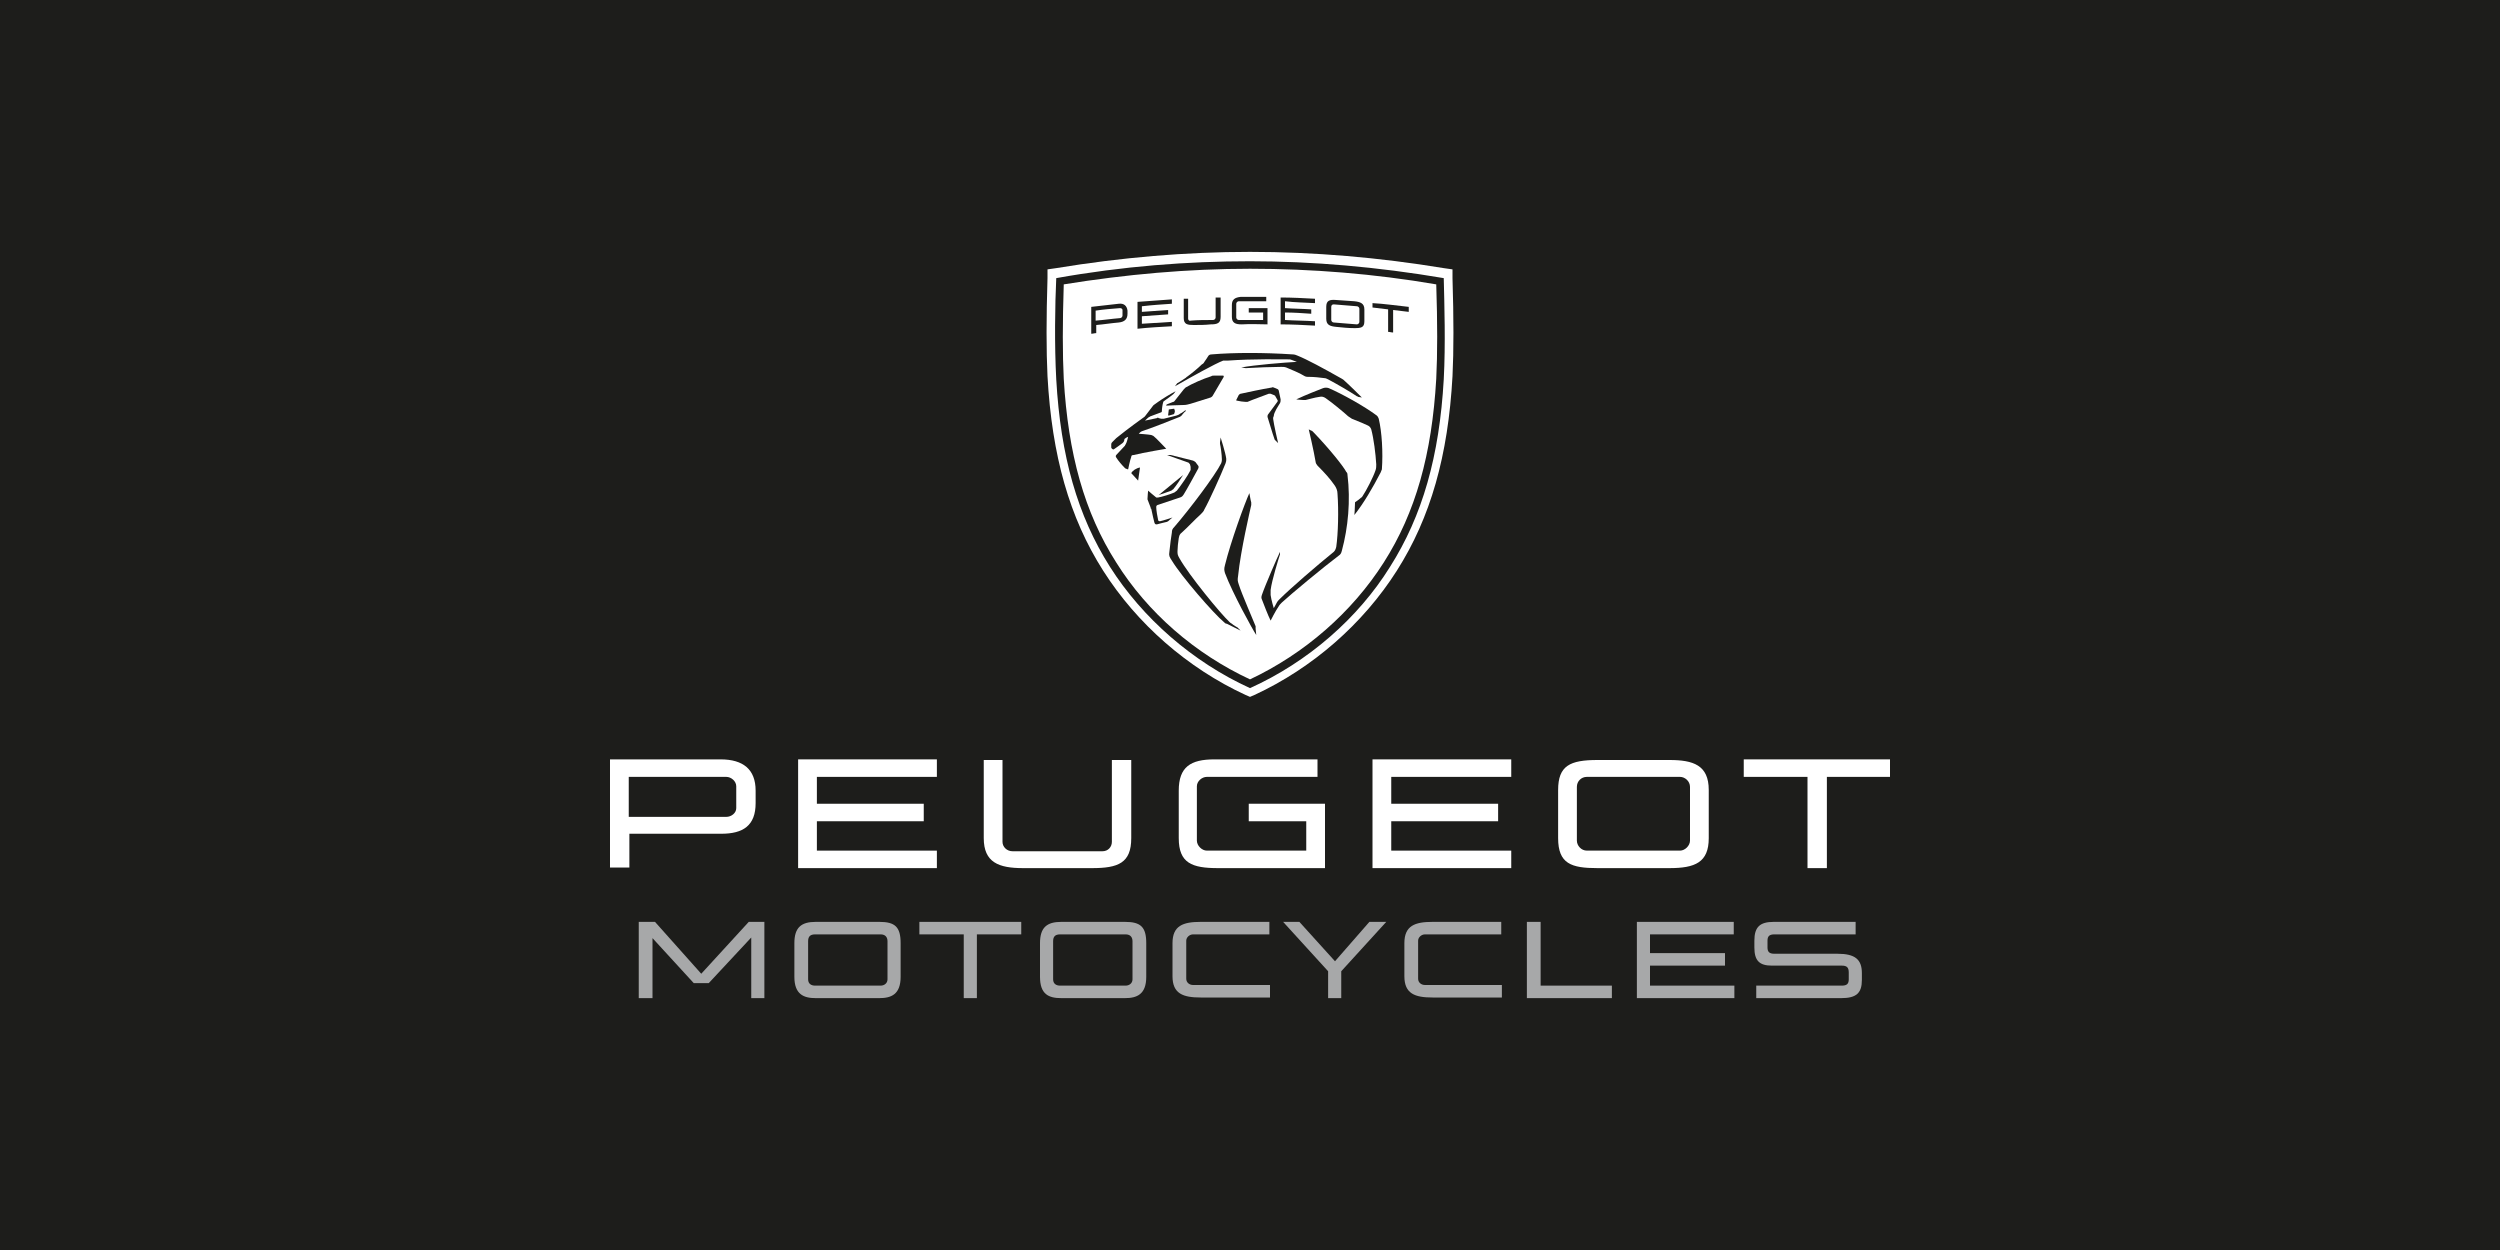 <?xml version="1.0" encoding="UTF-8"?>
<!-- Generator: Adobe Illustrator 25.0.0, SVG Export Plug-In . SVG Version: 6.00 Build 0)  -->
<svg xmlns="http://www.w3.org/2000/svg" xmlns:xlink="http://www.w3.org/1999/xlink" version="1.1" id="Capa_1" x="0px" y="0px" viewBox="0 0 400 200" style="enable-background:new 0 0 400 200;" xml:space="preserve">
<style type="text/css">
	.st0{fill:#1D1D1B;}
	.st1{fill:#FFFFFF;}
	.st2{fill:#A7A8A9;}
</style>
<rect class="st0" width="400" height="200"></rect>
<g>
	<g>
		<path class="st1" d="M194.9,138.9c-4.2,0-6.3-0.8-6.3-4.8v-7.6c0-3.8,1.9-5,5.7-5h16.5v2.8h-17.7c-0.8,0-1.6,0.7-1.6,1.5v8.7    c0,0.8,0.8,1.6,1.6,1.6h15.9v-4.7h-9.2v-2.8h12.2v10.3H194.9z"></path>
		<path class="st1" d="M117.8,129.3c0,0.8-0.8,1.4-1.6,1.4h-15.6v-6.4h15.6c0.8,0,1.6,0.7,1.6,1.5V129.3z M115.3,121.5H97.6v17.3    h3.1v-5.4h14.7c3.5,0,5.5-1.3,5.5-4.9v-2C120.9,123.1,118.9,121.5,115.3,121.5"></path>
		<polygon class="st1" points="149.9,124.3 149.9,121.5 127.7,121.5 127.7,138.9 149.9,138.9 149.9,136.1 130.7,136.1 130.7,131.4     147.8,131.4 147.8,128.6 130.7,128.6 130.7,124.3   "></polygon>
		<polygon class="st1" points="241.8,124.3 241.8,121.5 219.6,121.5 219.6,138.9 241.8,138.9 241.8,136.1 222.6,136.1 222.6,131.4     239.7,131.4 239.7,128.6 222.6,128.6 222.6,124.3   "></polygon>
		<path class="st1" d="M163.7,138.9c-3.9,0-6.3-0.9-6.3-4.8v-12.5h3v13.1c0,0.8,0.7,1.5,1.6,1.5h14.4c0.9,0,1.5-0.7,1.5-1.5v-13.1    h3.1v12.5c0,4-2.1,4.8-6.3,4.8H163.7z"></path>
		<path class="st1" d="M255.6,138.9c-4.2,0-6.3-0.7-6.3-4.8v-7.7c0-3.9,1.9-4.8,6.3-4.8h11.5c3.8,0,6.3,0.8,6.3,4.8v7.7    c0,3.9-2.2,4.8-6.3,4.8H255.6z M253.9,124.3c-0.9,0-1.6,0.7-1.6,1.6v8.6c0,0.8,0.7,1.6,1.6,1.6h14.9c0.8,0,1.6-0.8,1.6-1.6v-8.6    c0-0.9-0.8-1.6-1.6-1.6H253.9z"></path>
		<polygon class="st1" points="302.4,121.5 279,121.5 279,124.3 289.2,124.3 289.2,138.9 292.3,138.9 292.3,124.3 302.4,124.3   "></polygon>
	</g>
	<polygon class="st2" points="122.3,147.5 122.3,159.7 120.2,159.7 120.2,150 113.4,157.3 111,157.3 104.4,150.1 104.4,159.7    102.2,159.7 102.2,147.5 104.8,147.5 112.2,155.8 119.8,147.5  "></polygon>
	<path class="st2" d="M140.9,157.7c0.6,0,1.1-0.4,1.1-1v-6.1c0-0.6-0.3-1.1-1.1-1.1h-10.5c-0.9,0-1.1,0.5-1.1,1.1v6.1   c0,0.7,0.5,1,1.1,1H140.9z M127.1,156.3v-5.4c0-2.5,1.1-3.4,3.4-3.4h10.2c2.5,0,3.4,0.8,3.4,3.4v5.4c0,2.8-1.5,3.4-3.4,3.4h-10.2   C128.6,159.7,127.1,159.1,127.1,156.3"></path>
	<polygon class="st2" points="163.4,149.5 156.3,149.5 156.3,159.7 154.2,159.7 154.2,149.5 147.1,149.5 147.1,147.5 163.4,147.5     "></polygon>
	<path class="st2" d="M180.1,157.7c0.6,0,1.1-0.4,1.1-1v-6.1c0-0.6-0.3-1.1-1.1-1.1h-10.5c-0.9,0-1.1,0.5-1.1,1.1v6.1   c0,0.7,0.5,1,1.1,1H180.1z M166.4,156.3v-5.4c0-2.5,1.1-3.4,3.4-3.4H180c2.5,0,3.4,0.8,3.4,3.4v5.4c0,2.8-1.5,3.4-3.4,3.4h-10.2   C167.8,159.7,166.4,159.1,166.4,156.3"></path>
	<path class="st2" d="M187.6,150.9c0-2.8,1.7-3.4,4.5-3.4h11v2h-12.2c-0.6,0-1.1,0.5-1.1,1v6.1c0,0.6,0.5,1,1.1,1h12.3v2h-11.1   c-2.8,0-4.5-0.6-4.5-3.4V150.9z"></path>
	<polygon class="st2" points="221.8,147.5 214.6,155.4 214.6,159.7 212.5,159.7 212.5,155.4 205.3,147.5 207.9,147.5 213.6,153.8    219.1,147.5  "></polygon>
	<path class="st2" d="M224.7,150.9c0-2.8,1.7-3.4,4.5-3.4h11v2H228c-0.6,0-1.1,0.5-1.1,1v6.1c0,0.6,0.5,1,1.1,1h12.3v2h-11.1   c-2.8,0-4.5-0.6-4.5-3.4V150.9z"></path>
	<polygon class="st2" points="246.5,147.5 246.5,157.7 257.9,157.7 257.9,159.7 244.3,159.7 244.3,147.5  "></polygon>
	<polygon class="st2" points="277.5,157.7 277.5,159.7 261.9,159.7 261.9,147.5 277.4,147.5 277.4,149.5 264,149.5 264,152.5    276,152.5 276,154.5 264,154.5 264,157.7  "></polygon>
	<path class="st2" d="M281,157.7h13.7c0.8,0,1.1-0.3,1.1-1v-1.1c0-0.8-0.3-1.1-1.1-1.1h-11.2c-2,0-2.8-0.8-2.8-2.9v-1.1   c0-2.2,0.9-3,3.1-3h13.1v2h-13c-0.8,0-1.1,0.3-1.1,1v1.1c0,0.7,0.3,1,1.1,1h10.1c2.8,0,3.9,0.9,3.9,3.1v1.1c0,2.1-0.9,2.9-3.3,2.9   H281V157.7z"></path>
	<path class="st1" d="M199.3,111.2c-9.3-4.3-17.4-11.4-22.8-19.9c-5.4-8.5-8.2-18.4-8.9-31.1c-0.2-4.1-0.2-9.3,0-15.7l0-1.4l1.4-0.2   c10.3-1.7,20.7-2.6,31-2.6s20.7,0.9,31,2.6l1.4,0.2l0,1.4c0.2,6.5,0.2,11.6,0,15.7c-0.7,12.7-3.5,22.6-8.9,31.1   c-5.4,8.5-13.5,15.6-22.8,19.9l-0.7,0.3L199.3,111.2z"></path>
	<path class="st0" d="M229.8,60.6c-0.7,12.1-3.3,21.4-8.4,29.4c-5.1,8-12.7,14.6-21.4,18.7c-8.8-4.1-16.4-10.7-21.4-18.7   c-5.1-8-7.7-17.4-8.4-29.4c-0.2-3.9-0.2-8.9,0-15.1c9.9-1.6,19.9-2.5,29.8-2.5c9.9,0,19.9,0.8,29.8,2.5   C230,51.7,230,56.6,229.8,60.6 M231,44.5c-10.6-1.8-21-2.7-31-2.7c-10,0-20.4,0.8-31,2.7c-0.2,4.2-0.3,10.7,0,16.2   c0.7,12.3,3.4,21.8,8.6,30c5.2,8.2,13.2,15.2,22.4,19.4c9.3-4.2,17.3-11.2,22.4-19.4c5.2-8.2,7.9-17.7,8.6-30   C231.3,55.1,231.1,48.7,231,44.5"></path>
	<g>
		<path class="st0" d="M185.6,83.4c-0.2,0-0.3-0.1-0.3-0.2c-0.1-0.4-0.3-1.6-0.3-2c0-0.2,0-0.3,0.2-0.4c0.9-0.3,2.4-0.8,3.6-1.2    c0.3-0.1,0.4-0.2,0.6-0.5c0.5-0.8,1.7-3,2.3-4.1c0.1-0.2,0.1-0.4,0-0.5l-0.3-0.4c-0.1-0.2-0.3-0.3-0.5-0.4    c-1.2-0.3-2.8-0.7-3.6-0.9c-0.2,0-0.3,0-0.5,0l-0.1,0c1.2,0.4,2.2,0.8,3.4,1.2c0.1,0,0.2,0.2,0.3,0.3l0.1,0.4c0,0.2,0,0.3,0,0.5    c-0.5,1-1.5,2.4-2.2,3.3c-0.1,0.1-0.3,0.2-0.4,0.3c-0.7,0.3-2,0.7-2.6,0.8c-0.1,0-0.2,0-0.3,0c-0.4-0.3-1.3-1.1-1.3-1.1    s-0.1,0.9-0.1,1.3c0,0,0,0.1,0,0.1c0.1,0.3,0.4,1,0.5,1.3c0,0.1,0,0.2,0.1,0.2c0.1,0.6,0.5,2.2,0.5,2.2c0.1,0.3,0.2,0.3,0.4,0.3    c0.3-0.1,1.2-0.3,1.6-0.4c0.1,0,0.1-0.1,0.2-0.1c0.2-0.2,0.7-0.6,0.7-0.6S186.1,83.3,185.6,83.4"></path>
		<path class="st0" d="M187.7,78.3c0.5-0.6,1.1-1.5,1.6-2.3l-3.9,3.2c0.6-0.2,1.5-0.5,2-0.7C187.6,78.4,187.6,78.3,187.7,78.3"></path>
		<path class="st0" d="M187.8,65.4l-0.7,0.1c-0.1,0-0.1,0-0.1,0.1l-0.1,0.8c0,0,0,0.1,0.1,0.1l0.7-0.2c0.1,0,0.2-0.1,0.2-0.2    c0.1-0.2,0.1-0.4,0-0.6C187.9,65.4,187.9,65.4,187.8,65.4"></path>
		<path class="st0" d="M181,75.7l1.1,1.2l0.3-2.1C181.8,74.9,181.2,75.3,181,75.7"></path>
		<path class="st0" d="M215.4,75.5c-0.4-0.8-2.6-3.6-5.3-6.4c-0.1-0.1-0.2-0.2-0.3-0.2l-0.4-0.2c0,0,0.8,3.4,1.1,5.2    c0,0.2,0.2,0.5,0.3,0.6c1.2,1.2,2,2.1,2.7,3.1c0.3,0.4,0.5,0.9,0.5,1.4c0.2,2.7,0.1,6.4-0.2,8.5c-0.1,0.4-0.2,0.6-0.4,0.8    c-2.6,2.1-6.9,5.8-8.7,7.6c-0.2,0.2-0.3,0.3-0.4,0.5c-0.2,0.4-0.5,0.9-0.5,0.9s-0.4-1.3-0.5-2.1c0-0.3,0-0.4,0-0.8    c0.2-1.6,1.3-5.1,1.5-5.7c0,0,0-0.1,0-0.1v-0.3c-0.4,0.8-2.4,5.4-2.9,6.9c-0.1,0.3-0.1,0.5,0,0.7c0.3,0.8,1,2.6,1.4,3.4    c0,0,0.8-1.6,1.3-2.3c0.1-0.2,0.3-0.4,0.5-0.6c1.4-1.3,6.7-5.7,9.1-7.5c0.3-0.2,0.4-0.4,0.5-0.8c1-3.7,1.4-8,0.9-12.1    C215.6,75.7,215.5,75.6,215.4,75.5"></path>
		<path class="st0" d="M204.8,64.5c0.1-0.2,0.1-0.4,0.1-0.6c-0.1-0.5-0.2-1-0.3-1.4c0-0.1-0.1-0.1-0.1-0.2l-0.7-0.3    c-0.1,0-0.2-0.1-0.3,0c-1.8,0.3-3.6,0.7-5,1c-0.1,0-0.2,0.1-0.3,0.2l-0.4,0.8c0,0.1,0,0.1,0.1,0.1c0.4,0.1,1.1,0.2,1.4,0.2    c0.2,0,0.2,0,0.3,0c0.9-0.4,2.4-0.9,3.4-1.3c0.1,0,0.2,0,0.3,0l0.5,0.2c0.1,0,0.1,0.1,0.2,0.1c0.1,0.2,0.3,0.5,0.4,0.7    c0.1,0.1,0,0.3-0.1,0.4c-0.4,0.5-1,1.4-1.4,1.9c-0.1,0.1-0.1,0.3-0.1,0.4c0.3,0.9,0.8,2.7,1.1,3.5c0,0.1,0.1,0.2,0.2,0.3l0.4,0.4    c0,0-0.7-3-0.8-3.9c0-0.1,0-0.3,0.1-0.4C203.8,66,204.5,65,204.8,64.5"></path>
		<path class="st0" d="M220.6,67c-0.1-0.2-0.1-0.3-0.3-0.5c-2-1.5-5.6-3.5-7.7-4.4c-0.3-0.1-0.6-0.1-0.9,0c-1,0.4-2.6,1-4.3,1.8    c0,0,0.7,0.1,1.1,0.1c0.2,0,0.3,0,0.4,0c0.5-0.1,1.4-0.4,2.2-0.5c0.4-0.1,0.7,0,1,0.2c1,0.7,2.6,2,3.6,2.9    c0.2,0.1,0.4,0.3,0.6,0.4c1.5,0.6,2.2,0.9,2.6,1.1c0.2,0.1,0.4,0.3,0.5,0.6c0.4,1.5,0.7,3.9,0.8,5.6c0,0.3,0,0.6-0.1,0.9    c-0.4,1.2-1.5,3.3-2.1,4.2c-0.1,0.1-0.1,0.2-0.2,0.2c-0.2,0.2-0.6,0.5-0.9,0.7c-0.1,0-0.1,0.1-0.1,0.2c0,0.7-0.1,1.9-0.1,1.9    c1.5-1.9,2.9-4.3,4.2-6.8c0.1-0.2,0.1-0.3,0.2-0.5C221.3,72.4,221.1,69.1,220.6,67"></path>
		<path class="st0" d="M200.9,100.2c-0.3-0.8-2.2-5.1-2.7-6.7c-0.2-0.6-0.2-0.7-0.1-1.4c0.4-4,1.9-10.4,2.1-11.3c0-0.2,0-0.2,0-0.4    c-0.1-0.3-0.3-1.5-0.3-1.5c-0.7,1.5-3,7.8-3.9,11.5c-0.2,0.7-0.1,0.9,0,1.3c1.2,3.2,4.4,9,5,9.9l-0.1-1    C200.9,100.4,200.9,100.3,200.9,100.2"></path>
		<path class="st0" d="M198,100.4c0,0-0.7-0.4-0.9-0.6c-0.2-0.1-0.3-0.2-0.4-0.3c-1.4-1.3-6.5-7.5-8-10.2c-0.3-0.5-0.3-0.7-0.3-1.1    c0-0.5,0.1-1.5,0.2-2.1c0.1-0.4,0.1-0.6,0.5-0.9c0.9-0.8,2.2-2.2,3-2.9c0.3-0.3,0.5-0.5,0.6-0.8c0.7-1.2,2.7-5.6,3.4-7.4    c0.1-0.3,0.1-0.4,0.1-0.7c-0.1-0.9-0.9-3.4-0.9-3.4l-0.1,0.8c0,0.1,0,0.1,0,0.2c0.1,0.4,0.3,1.8,0.3,2.5c0,0.2,0,0.3-0.1,0.6    c-1,2-5,7.3-7.5,10.2c-0.3,0.3-0.4,0.5-0.4,0.9c-0.1,0.6-0.3,2-0.4,3.1c-0.1,0.6,0,0.8,0.4,1.4c1.5,2.5,6.7,8.5,8.4,9.9    c0.1,0.1,0.2,0.2,0.4,0.2c0.6,0.3,2.2,1.1,2.2,1.1L198,100.4C198.1,100.5,198.1,100.4,198,100.4"></path>
		<path class="st0" d="M190.5,64.6l3.2-1c0.2-0.1,0.3-0.2,0.4-0.4l1.7-2.9c0-0.1,0-0.2-0.1-0.2l-1.5,0c-0.1,0-0.3,0-0.4,0.1    c-1.3,0.4-3.1,1.2-4.1,1.8c-0.1,0.1-0.2,0.2-0.3,0.3l-1.5,1.9c-0.1,0.1-0.1,0.1-0.2,0.1l-1,0.4c0,0-0.1,0.1-0.1,0.1l0,0.1    c0,0,2.1-0.1,2.8-0.1C189.8,64.8,190.1,64.7,190.5,64.6"></path>
		<path class="st0" d="M196.4,57.7c4-0.3,8.7-0.2,9.8-0.2c0.2,0,0.3,0,0.5,0.1l0.8,0.3c-2,0.1-6.9,0.5-8.9,0.9l0.7,0.1    c0,0,0.1,0,0.1,0c1.5-0.1,4.3-0.2,5.6-0.2c0.3,0,0.5,0,0.8,0.1c0.7,0.3,2.2,0.9,2.8,1.3c0.3,0.2,0.5,0.2,0.9,0.2    c0.7,0,1.7,0.1,2.4,0.2c0.2,0,0.4,0.1,0.6,0.2c1.5,0.8,3.4,1.9,4.6,2.7c0.1,0,0.2,0.1,0.2,0.1l0.6,0.1c0,0-2-2-2.8-2.7    c-0.1-0.1-0.2-0.2-0.4-0.3c-3-1.7-5.6-3.1-7.1-3.7c-0.2-0.1-0.5-0.2-0.8-0.2c-4.6-0.3-9.4-0.3-12.9,0c-0.3,0-0.5,0.1-0.6,0.3    c-0.1,0.2-0.4,0.6-0.6,0.9c-0.1,0.2-0.2,0.3-0.4,0.4c-0.6,0.6-1.7,1.5-2.4,2c-0.1,0-0.1,0.1-0.1,0.1c-0.3,0.2-1.2,0.8-1.4,0.9    c-0.1,0-0.1,0.1-0.1,0.1c-0.1,0.1-0.3,0.4-0.3,0.4c2.8-1.6,6.4-3.6,7.7-4.1C196,57.7,196.2,57.7,196.4,57.7"></path>
		<path class="st0" d="M183.2,66.6c0,0-0.1,0.1-0.1,0.1c-2.5,1.8-3.9,2.9-4.5,3.4c-0.2,0.2-0.4,0.4-0.6,0.6    c-0.2,0.2-0.2,0.3-0.2,0.4c0,0.1,0,0.3,0,0.4c0,0.1,0,0.1,0,0.1c0,0.1,0.2,0.3,0.3,0.3c0,0,0.1,0,0.1,0c0.4-0.3,0.9-0.6,1.4-1    c0,0,0.1-0.1,0.1-0.1c0.1-0.1,0.2-0.3,0.2-0.5c0-0.1,0.1-0.1,0.2-0.2c0.1-0.1,0.4-0.2,0.4-0.2s-0.2,0.9-0.4,1.2    c-0.1,0.1-0.1,0.2-0.1,0.2c-0.4,0.4-1,1.1-1.4,1.5c-0.1,0.1-0.1,0.3,0,0.4c0.3,0.5,0.9,1.2,1.3,1.6c0.1,0.1,0.2,0.2,0.3,0.2    c0.2,0.1,0.3,0.1,0.3,0.1s0.3-1.5,0.5-2c0-0.2,0.1-0.3,0.4-0.3c1.6-0.4,5.2-1,5.2-1c-0.4-0.4-1.6-1.7-2-2    c-0.1-0.1-0.2-0.1-0.4-0.2c-0.5-0.1-2-0.2-2-0.2s0.1-0.1,0.2-0.2c0.1-0.1,0.1-0.1,0.3-0.2c1.8-0.6,4.3-1.6,5.8-2.2    c0.3-0.1,0.5-0.2,0.7-0.5c0.1-0.1,0.3-0.4,0.5-0.5c0,0,0-0.1,0-0.1c0,0,0-0.1,0-0.1s-0.6,0.5-0.9,0.6c-0.2,0.2-0.4,0.2-0.6,0.3    c-0.5,0.1-1.5,0.4-2,0.5c-0.2,0-0.2,0-0.4,0c-0.1,0-0.3-0.1-0.4-0.1c-0.1-0.1-0.2-0.1-0.3,0c-0.5,0.1-1.9,0.4-1.9,0.4    s0.6-0.6,0.7-0.6c0.1,0,0.1-0.1,0.2-0.1c0.5-0.2,1.1-0.4,1.6-0.6c0.1,0,0.2-0.1,0.2-0.2c0-0.4,0.1-1.1,0.2-1.4    c0-0.1,0.1-0.2,0.1-0.2c0.3-0.2,1.4-1,1.6-1.2c0,0,0,0,0,0l0.3-0.4c-0.8,0.4-2.1,1.2-2.8,1.7c-0.3,0.2-0.4,0.3-0.7,0.5    c0,0-0.1,0.1-0.1,0.1C184.2,65.3,183.5,66.2,183.2,66.6"></path>
		<path class="st0" d="M198.7,51.9c-1,0-1.6-0.2-1.6-1.2v-1.9c0-0.9,0.5-1.2,1.4-1.3c1.4,0,2.7,0,4.1,0v0.7c-1.5,0-2.9,0-4.4,0    c-0.2,0-0.4,0.2-0.4,0.4v2.2c0,0.2,0.2,0.4,0.4,0.4c1.3,0,2.6,0,3.9,0V50c-0.8,0-1.5,0-2.3,0v-0.7c1,0,2,0,3,0v2.6    C201.6,51.9,200.2,51.8,198.7,51.9"></path>
		<path class="st0" d="M179.6,50.5c0,0.2-0.2,0.4-0.4,0.4c-1.3,0.1-2.6,0.3-3.9,0.4v-1.6c1.3-0.2,2.6-0.3,3.9-0.4    c0.2,0,0.4,0.1,0.4,0.3V50.5z M179,48.6c-1.5,0.2-2.9,0.3-4.4,0.5v4.3c0.3,0,0.5-0.1,0.8-0.1V52c1.2-0.1,2.4-0.3,3.6-0.4    c0.9-0.1,1.4-0.5,1.4-1.4v-0.5C180.3,48.9,179.8,48.5,179,48.6"></path>
		<path class="st0" d="M187.5,48.6v-0.7c-1.8,0.1-3.7,0.3-5.5,0.4v4.3c1.8-0.2,3.7-0.3,5.5-0.4v-0.7c-1.6,0.1-3.2,0.2-4.8,0.3v-1.2    c1.4-0.1,2.8-0.2,4.2-0.3v-0.7c-1.4,0.1-2.8,0.2-4.2,0.3V49C184.4,48.8,186,48.7,187.5,48.6"></path>
		<path class="st0" d="M210.4,48.5v-0.7c-1.8-0.1-3.7-0.2-5.5-0.2v4.3c1.8,0,3.7,0.1,5.5,0.2v-0.7c-1.6-0.1-3.2-0.1-4.8-0.2v-1.2    c1.4,0,2.8,0.1,4.2,0.2v-0.7c-1.4-0.1-2.8-0.1-4.2-0.2v-1.1C207.2,48.4,208.8,48.4,210.4,48.5"></path>
		<path class="st0" d="M191,52c-1,0-1.6-0.1-1.6-1.1v-3.1c0.2,0,0.5,0,0.7,0V51c0,0.2,0.2,0.4,0.4,0.3c1.2-0.1,2.4-0.1,3.6-0.1    c0.2,0,0.4-0.2,0.4-0.4v-3.2c0.3,0,0.5,0,0.8,0v3.1c0,1-0.5,1.2-1.6,1.2C192.8,52,191.9,52,191,52"></path>
		<path class="st0" d="M213.8,52.3c-1-0.1-1.6-0.3-1.6-1.3v-1.9c0-1,0.5-1.2,1.6-1.1c1,0.1,1.9,0.1,2.9,0.2c0.9,0.1,1.6,0.3,1.6,1.3    v1.9c0,1-0.5,1.1-1.6,1.1C215.7,52.5,214.8,52.4,213.8,52.3 M213.4,48.7c-0.2,0-0.4,0.1-0.4,0.4v2.1c0,0.2,0.2,0.4,0.4,0.4    c1.2,0.1,2.5,0.2,3.7,0.3c0.2,0,0.4-0.2,0.4-0.4v-2.1c0-0.2-0.2-0.4-0.4-0.4C215.9,48.9,214.6,48.8,213.4,48.7"></path>
		<path class="st0" d="M225.4,49.1c-1.9-0.2-3.9-0.5-5.8-0.6v0.7c0.8,0.1,1.7,0.2,2.5,0.3v3.6c0.3,0,0.5,0.1,0.8,0.1v-3.6    c0.8,0.1,1.7,0.2,2.5,0.3V49.1z"></path>
	</g>
</g>
</svg>
